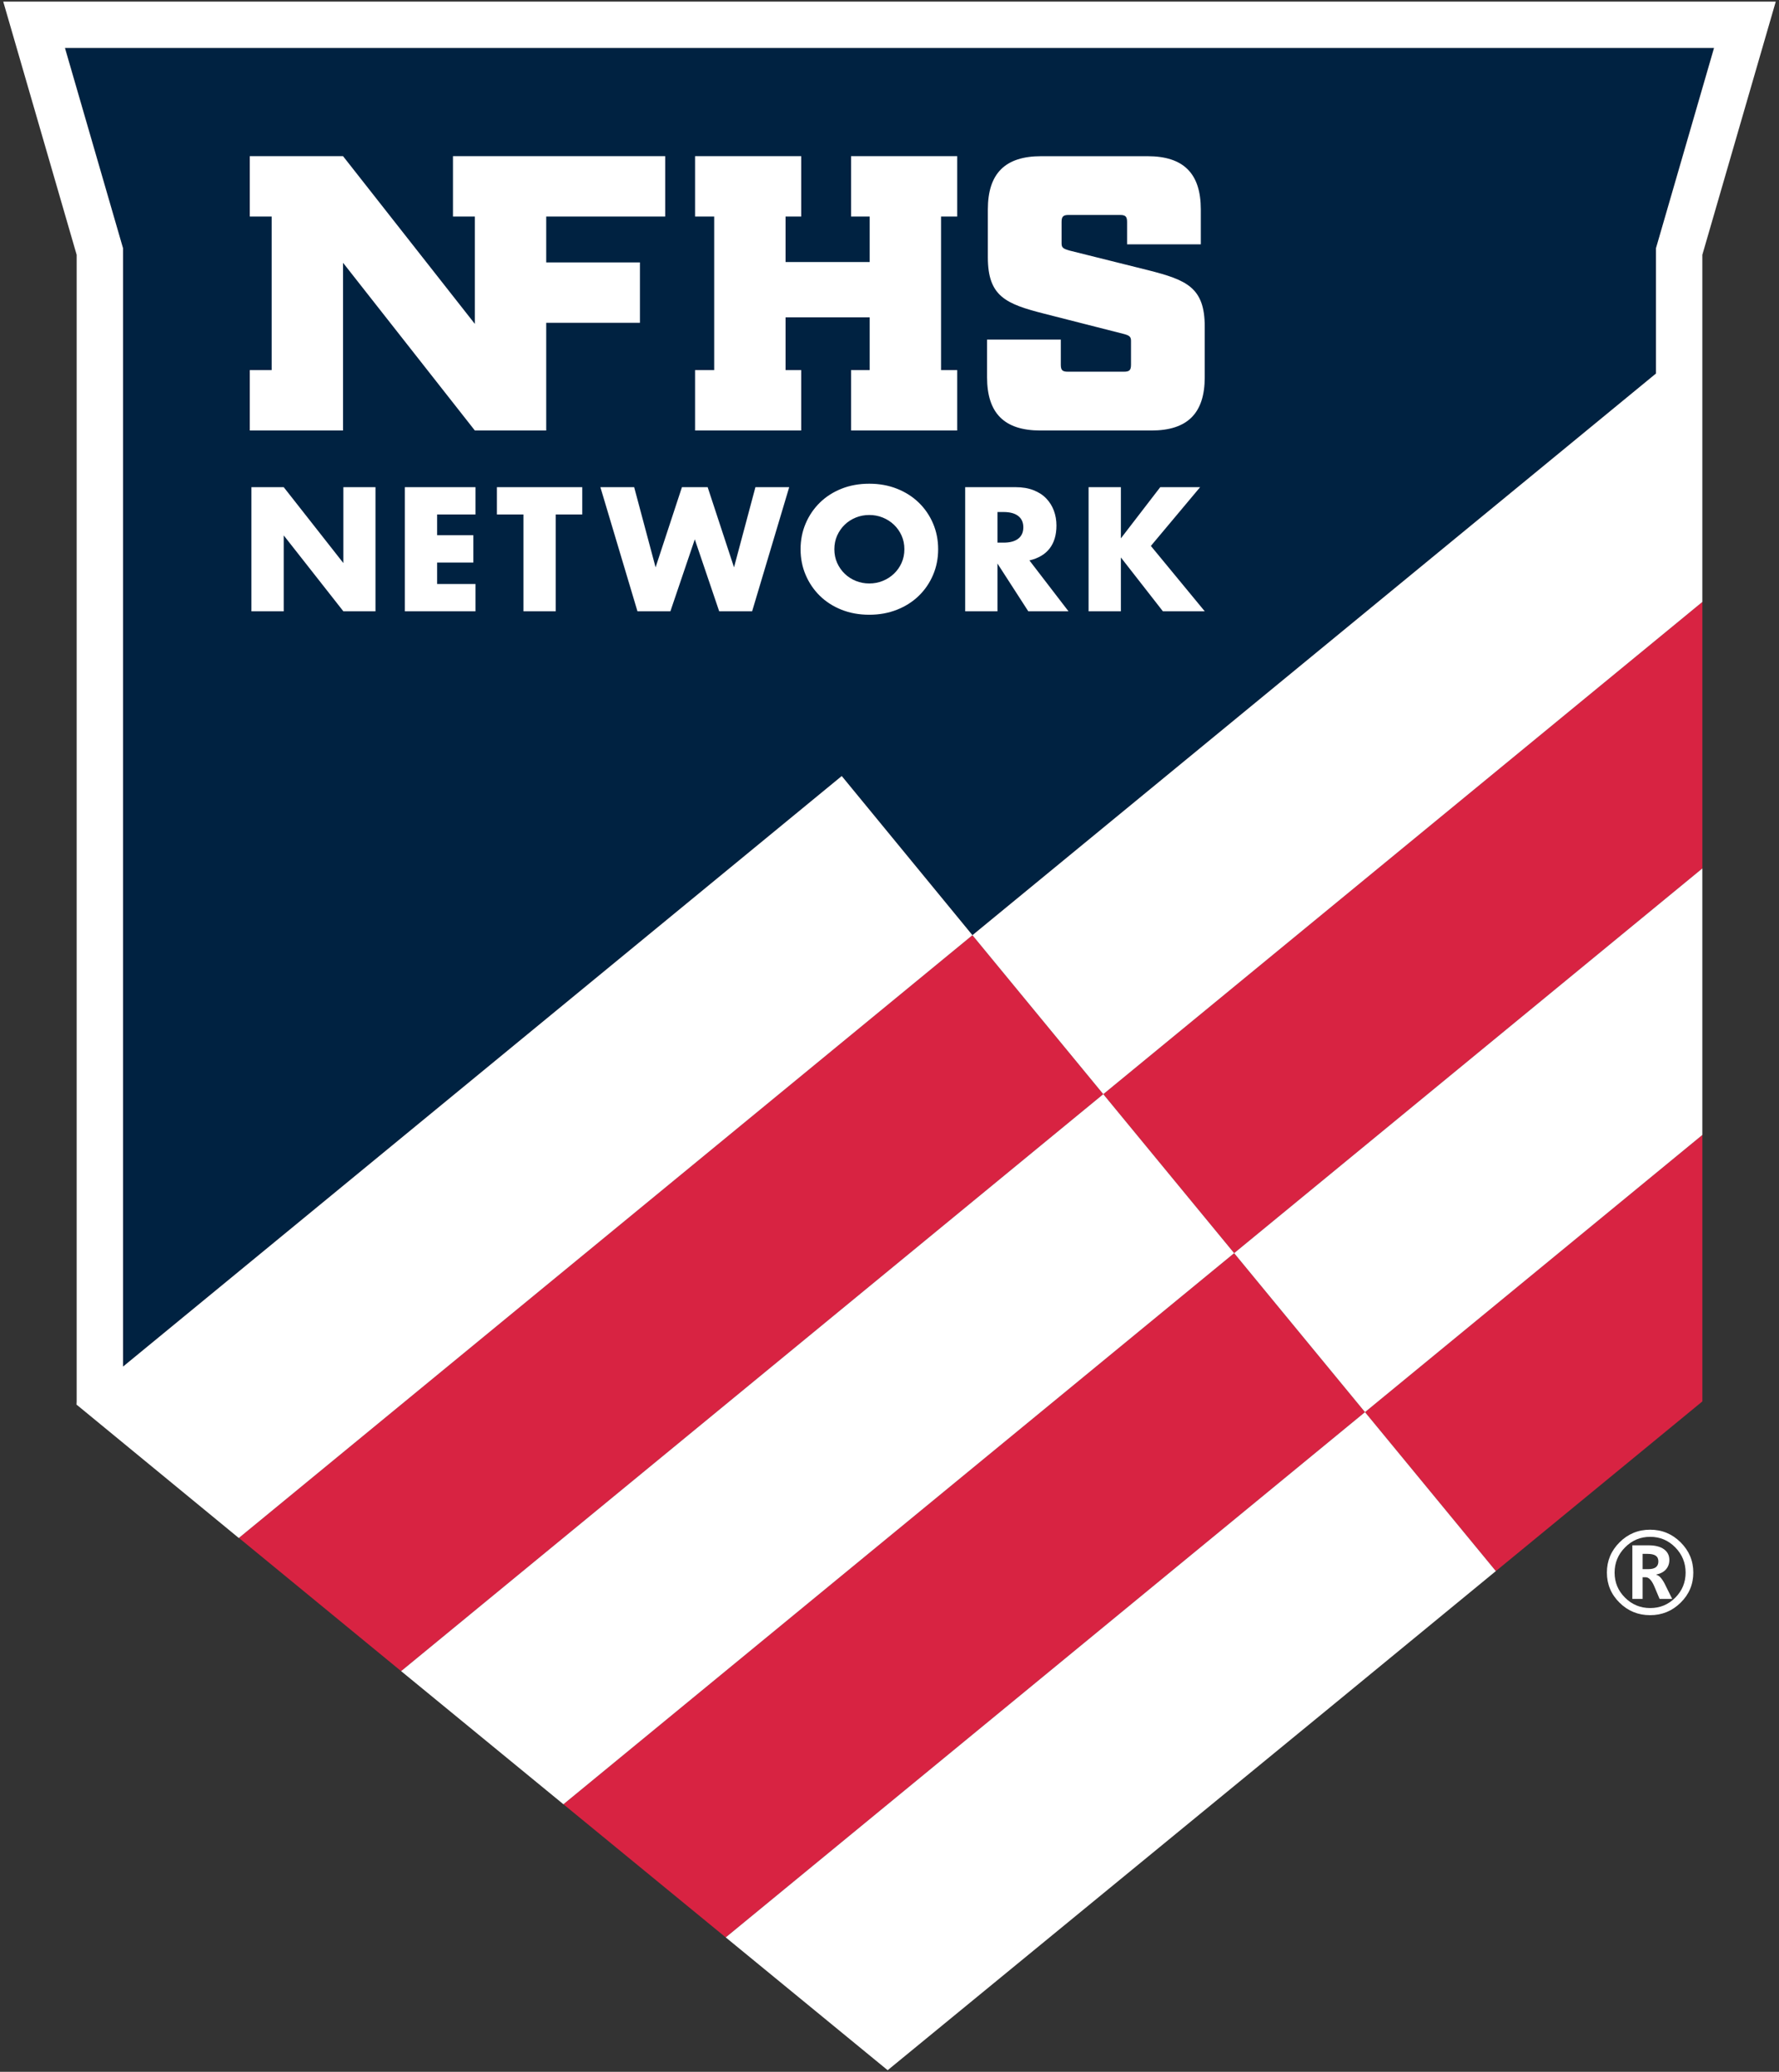 <?xml version="1.0" encoding="UTF-8"?>
<svg width="170px" height="198px" viewBox="0 0 170 198" version="1.1" xmlns="http://www.w3.org/2000/svg" xmlns:xlink="http://www.w3.org/1999/xlink">
    <rect x="0" y="0" width="170" height="198" fill="#333333" stroke="none"/>
    <title>Logo/NFHS_Logo/vertical_color</title>
    <g id="Logo/NFHS_Logo/vertical_color" stroke="none" stroke-width="1" fill="none" fill-rule="evenodd">
        <g id="NFHS-Network_FC_RGB_blue-background-only">
            <path d="M92.925,89.374 L105.429,104.567 L38.331,159.706 L22.829,146.975 L92.925,89.374 Z M117.934,119.761 L130.438,134.954 L69.351,185.152 L53.84,172.429 L117.934,119.761 Z M142.942,150.147 L130.438,134.954 L162.675,108.463 L162.675,133.932 L142.942,150.147 Z M117.934,119.761 L105.429,104.567 L162.675,57.526 L162.675,82.994 L117.934,119.761 Z" id="Shape" fill="#D82342"></path>
            <polyline id="Fill-4" fill="#002241" points="158.244 29.965 158.244 23.722 163.793 4.582 6.206 4.582 11.756 23.722 11.756 130.603 80.436 74.165 92.925 89.374 158.244 35.698 158.244 29.965"></polyline>
            <path d="M105.429,104.567 L117.934,119.761 L53.84,172.429 L38.331,159.706 L105.429,104.567 Z M69.351,185.152 L130.438,134.954 L142.942,150.147 L127.437,162.889 L84.824,197.845 L69.351,185.152 Z M130.438,134.954 L117.934,119.761 L162.675,82.994 L162.675,108.463 L130.438,134.954 Z M7.325,24.35 L0.31,0.155 L169.69,0.155 L162.675,24.35 L162.675,57.526 L105.429,104.567 L92.925,89.374 L158.244,35.698 L158.244,23.722 L163.793,4.582 L6.206,4.582 L11.756,23.722 L11.756,130.603 L80.436,74.165 L92.925,89.374 L22.829,146.975 L22.82,146.983 L7.327,134.246 L7.311,134.259 L7.325,133.909 L7.325,24.35 Z M156.967,148.499 L156.967,149.958 L157.526,149.958 C158.157,149.958 158.473,149.712 158.473,149.222 C158.473,148.972 158.388,148.789 158.217,148.673 C158.047,148.558 157.781,148.499 157.416,148.499 L156.967,148.499 Z M159.794,152.806 L158.589,152.806 L158.091,151.62 C157.837,151.029 157.563,150.735 157.267,150.735 L156.967,150.735 L156.967,152.806 L155.986,152.806 L155.986,147.682 L157.526,147.682 C158.166,147.682 158.659,147.807 159.005,148.057 C159.35,148.307 159.522,148.647 159.522,149.079 C159.522,149.429 159.416,149.727 159.205,149.975 C158.994,150.222 158.682,150.389 158.269,150.475 L158.269,150.496 C158.555,150.555 158.838,150.871 159.12,151.443 L159.794,152.806 Z M157.69,146.871 C156.753,146.871 155.953,147.207 155.288,147.88 C154.622,148.552 154.29,149.356 154.29,150.292 C154.29,151.227 154.622,152.025 155.288,152.686 C155.953,153.347 156.753,153.678 157.69,153.678 C158.629,153.678 159.429,153.347 160.088,152.686 C160.746,152.025 161.076,151.227 161.076,150.292 C161.076,149.356 160.746,148.552 160.088,147.88 C159.429,147.207 158.629,146.871 157.69,146.871 Z M157.682,154.359 C156.543,154.359 155.569,153.962 154.764,153.166 C153.957,152.372 153.554,151.411 153.554,150.284 C153.554,149.162 153.957,148.2 154.764,147.396 C155.569,146.592 156.543,146.19 157.682,146.19 C158.818,146.19 159.79,146.592 160.598,147.396 C161.407,148.2 161.811,149.162 161.811,150.284 C161.811,151.411 161.407,152.372 160.598,153.166 C159.79,153.962 158.818,154.359 157.682,154.359 L157.682,154.359 Z M107.703,21.219 C107.703,20.694 107.553,20.544 107.029,20.544 L102.119,20.544 C101.595,20.544 101.444,20.694 101.444,21.219 L101.444,23.24 C101.444,23.653 101.557,23.765 102.232,23.953 L109.727,25.825 C113.4,26.761 115.124,27.472 115.124,31.217 L115.124,36.049 C115.124,39.494 113.475,41.142 110.027,41.142 L99.42,41.142 C95.972,41.142 94.323,39.494 94.323,36.049 L94.323,32.453 L101.37,32.453 L101.37,34.85 C101.37,35.374 101.519,35.524 102.044,35.524 L107.403,35.524 C107.929,35.524 108.078,35.374 108.078,34.85 L108.078,32.566 C108.078,32.154 107.891,32.041 107.29,31.891 L99.796,29.981 C96.122,29.046 94.398,28.334 94.398,24.589 L94.398,20.02 C94.398,16.575 96.048,14.927 99.496,14.927 L109.652,14.927 C113.1,14.927 114.749,16.575 114.749,20.02 L114.749,23.353 L107.703,23.353 L107.703,21.219 Z M32.781,41.142 L23.869,41.142 L23.869,35.37 L25.96,35.37 L25.96,20.696 L23.869,20.696 L23.869,14.925 L32.781,14.925 L45.377,30.954 L45.377,20.696 L43.286,20.696 L43.286,14.925 L63.565,14.925 L63.565,20.696 L52.197,20.696 L52.197,25.077 L61.153,25.077 L61.153,30.85 L52.197,30.85 L52.197,41.142 L45.377,41.142 L32.781,25.113 L32.781,41.142 Z M76.563,41.142 L66.419,41.142 L66.419,35.37 L68.247,35.37 L68.247,20.696 L66.419,20.696 L66.419,14.925 L76.563,14.925 L76.563,20.696 L75.068,20.696 L75.068,25.042 L83.106,25.042 L83.106,20.696 L81.327,20.696 L81.327,14.925 L91.471,14.925 L91.471,20.696 L89.926,20.696 L89.926,35.37 L91.471,35.37 L91.471,41.142 L81.327,41.142 L81.327,35.37 L83.106,35.37 L83.106,30.328 L75.068,30.328 L75.068,35.37 L76.563,35.37 L76.563,41.142 Z M24.025,58.419 L24.025,46.557 L27.112,46.557 L32.811,53.81 L32.811,46.557 L35.881,46.557 L35.881,58.419 L32.811,58.419 L27.112,51.166 L27.112,58.419 L24.025,58.419 Z M45.439,49.168 L41.77,49.168 L41.77,51.151 L45.233,51.151 L45.233,53.763 L41.77,53.763 L41.77,55.808 L45.439,55.808 L45.439,58.419 L38.684,58.419 L38.684,46.557 L45.439,46.557 L45.439,49.168 Z M53.106,49.168 L53.106,58.419 L50.02,58.419 L50.02,49.168 L47.485,49.168 L47.485,46.557 L55.641,46.557 L55.641,49.168 L53.106,49.168 Z M60.6,46.557 L62.647,54.219 L65.166,46.557 L67.623,46.557 L70.142,54.219 L72.188,46.557 L75.416,46.557 L71.873,58.419 L68.725,58.419 L66.394,51.544 L64.063,58.419 L60.915,58.419 L57.372,46.557 L60.6,46.557 Z M79.73,52.489 C79.73,52.96 79.819,53.396 79.997,53.795 C80.176,54.193 80.418,54.539 80.722,54.832 C81.026,55.126 81.38,55.354 81.785,55.517 C82.189,55.68 82.616,55.761 83.068,55.761 C83.519,55.761 83.947,55.68 84.351,55.517 C84.755,55.354 85.112,55.126 85.422,54.832 C85.731,54.539 85.975,54.193 86.154,53.795 C86.333,53.396 86.422,52.96 86.422,52.489 C86.422,52.016 86.333,51.581 86.154,51.183 C85.975,50.784 85.731,50.438 85.422,50.144 C85.112,49.851 84.755,49.623 84.351,49.46 C83.947,49.297 83.519,49.216 83.068,49.216 C82.616,49.216 82.189,49.297 81.785,49.46 C81.38,49.623 81.026,49.851 80.722,50.144 C80.418,50.438 80.176,50.784 79.997,51.183 C79.819,51.581 79.73,52.016 79.73,52.489 Z M76.502,52.489 C76.502,51.607 76.665,50.787 76.99,50.026 C77.316,49.265 77.767,48.602 78.344,48.036 C78.922,47.469 79.612,47.027 80.415,46.706 C81.218,46.386 82.102,46.227 83.068,46.227 C84.023,46.227 84.905,46.386 85.713,46.706 C86.521,47.027 87.217,47.469 87.799,48.036 C88.382,48.602 88.836,49.265 89.161,50.026 C89.486,50.787 89.649,51.607 89.649,52.489 C89.649,53.369 89.486,54.19 89.161,54.95 C88.836,55.711 88.382,56.375 87.799,56.941 C87.217,57.507 86.521,57.95 85.713,58.27 C84.905,58.59 84.023,58.75 83.068,58.75 C82.102,58.75 81.218,58.59 80.415,58.27 C79.612,57.95 78.922,57.507 78.344,56.941 C77.767,56.375 77.316,55.711 76.99,54.95 C76.665,54.19 76.502,53.369 76.502,52.489 Z M95.317,51.859 L95.899,51.859 C96.508,51.859 96.976,51.734 97.301,51.481 C97.625,51.229 97.788,50.868 97.788,50.396 C97.788,49.924 97.625,49.562 97.301,49.311 C96.976,49.059 96.508,48.933 95.899,48.933 L95.317,48.933 L95.317,51.859 Z M102.103,58.419 L98.261,58.419 L95.317,53.857 L95.317,58.419 L92.231,58.419 L92.231,46.557 L97.034,46.557 C97.695,46.557 98.271,46.654 98.765,46.848 C99.258,47.042 99.665,47.307 99.985,47.643 C100.305,47.979 100.547,48.367 100.709,48.807 C100.872,49.247 100.953,49.719 100.953,50.223 C100.953,51.125 100.735,51.856 100.301,52.418 C99.865,52.979 99.222,53.359 98.371,53.558 L102.103,58.419 Z M107.11,51.45 L110.873,46.557 L114.683,46.557 L109.976,52.174 L115.124,58.419 L111.125,58.419 L107.11,53.275 L107.11,58.419 L104.024,58.419 L104.024,46.557 L107.11,46.557 L107.11,51.45 Z" id="Shape" fill="#FFFFFF"></path>
        </g>
    </g>
</svg>